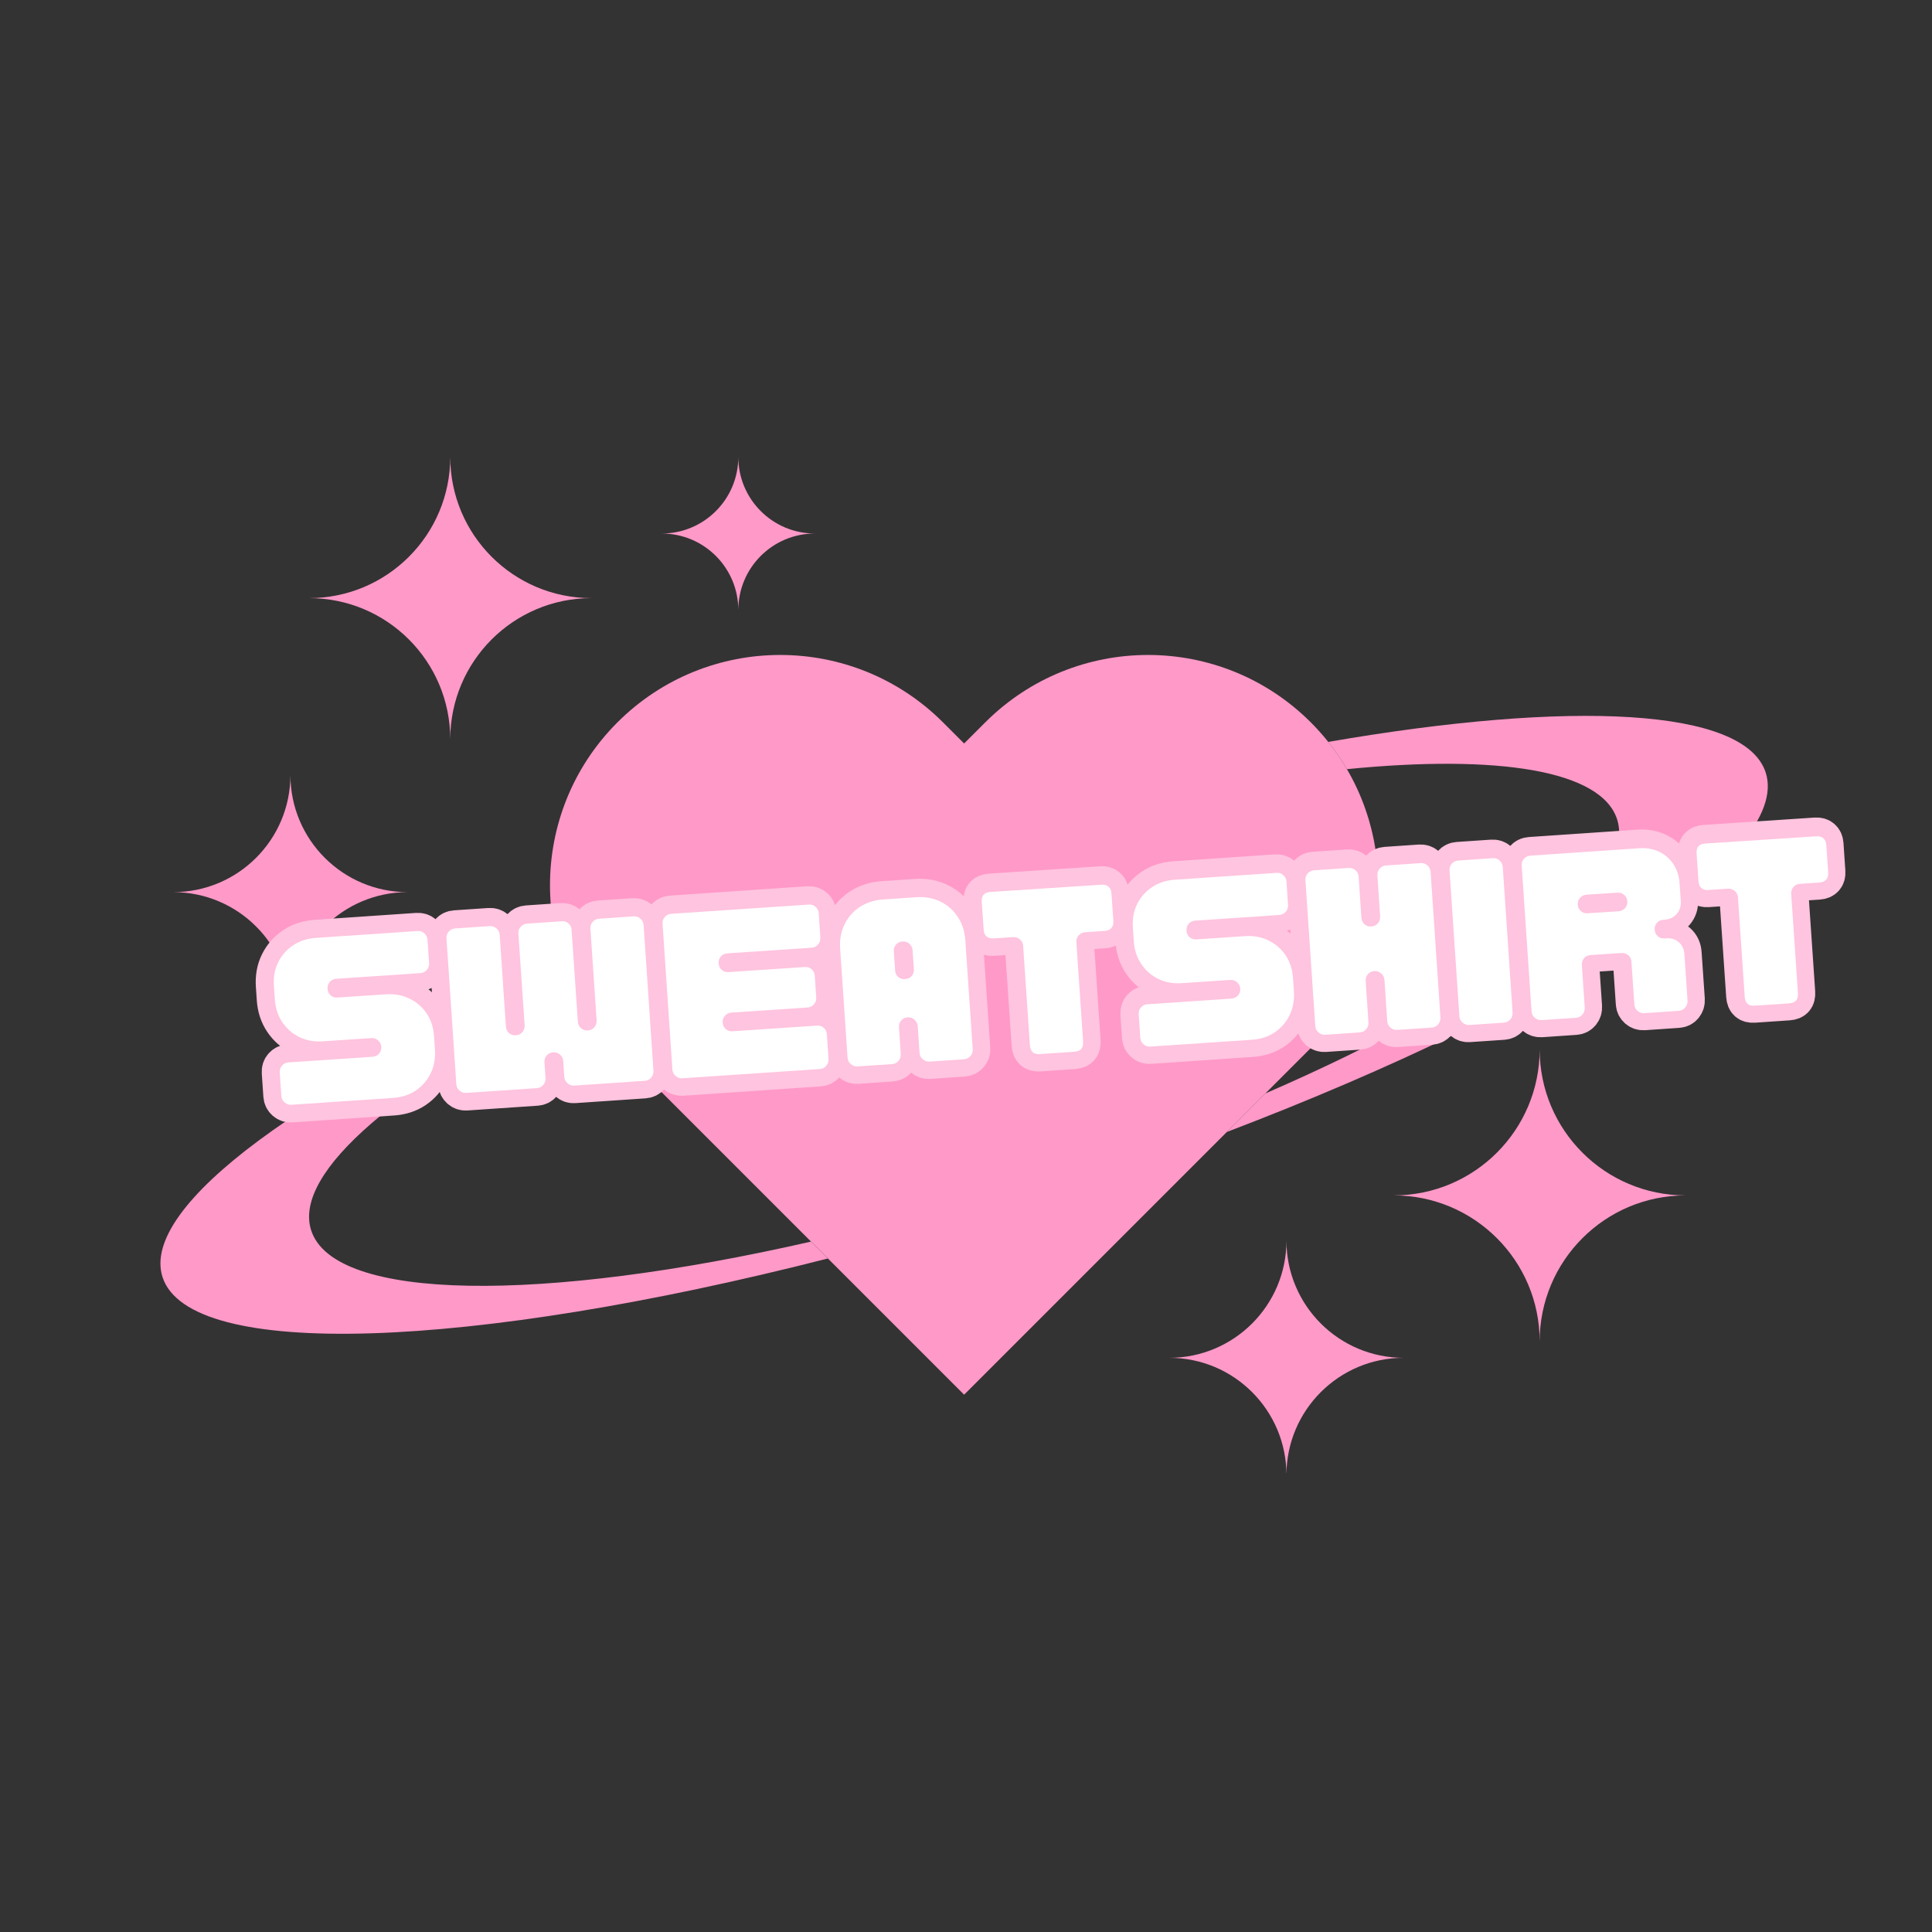 <svg version="1.0" preserveAspectRatio="xMidYMid meet" height="500" viewBox="0 0 375 375" zoomAndPan="magnify" width="500" xmlns:xlink="http://www.w3.org/1999/xlink" xmlns="http://www.w3.org/2000/svg"><rect x="0" y="0" width="375" height="375" fill="#333333" stroke="none"/><defs><g></g><clipPath id="9b1bc1e83b"><path clip-rule="nonzero" d="M 226 240 L 273 240 L 273 285.938 L 226 285.938 Z M 226 240"></path></clipPath><clipPath id="6d08263d1b"><path clip-rule="nonzero" d="M 59 88.688 L 115 88.688 L 115 144 L 59 144 Z M 59 88.688"></path></clipPath><clipPath id="dc059dbba8"><path clip-rule="nonzero" d="M 128 88.688 L 159 88.688 L 159 119 L 128 119 Z M 128 88.688"></path></clipPath></defs><path fill-rule="nonzero" fill-opacity="1" d="M 254.43 140.215 C 236.98 122.766 208.688 122.766 191.234 140.215 L 187.137 144.312 L 183.039 140.215 C 165.586 122.766 137.293 122.766 119.84 140.215 C 102.391 157.668 102.391 185.961 119.84 203.414 L 123.941 207.512 L 187.137 270.707 L 254.43 203.414 C 271.883 185.961 271.883 157.668 254.43 140.215" fill="#ff99c8"></path><g clip-path="url(#9b1bc1e83b)"><path fill-rule="nonzero" fill-opacity="1" d="M 272.453 263.551 C 259.887 263.551 249.699 253.363 249.699 240.801 C 249.699 253.363 239.516 263.551 226.949 263.551 C 239.516 263.551 249.699 273.738 249.699 286.301 C 249.699 273.738 259.887 263.551 272.453 263.551" fill="#ff99c8"></path></g><g clip-path="url(#6d08263d1b)"><path fill-rule="nonzero" fill-opacity="1" d="M 114.801 116.094 C 99.668 116.094 87.395 103.824 87.395 88.688 C 87.395 103.824 75.129 116.094 59.992 116.094 C 75.129 116.094 87.395 128.363 87.395 143.496 C 87.395 128.363 99.668 116.094 114.801 116.094" fill="#ff99c8"></path></g><path fill-rule="nonzero" fill-opacity="1" d="M 327.18 232.027 C 311.531 232.027 298.848 219.344 298.848 203.695 C 298.848 219.344 286.16 232.027 270.516 232.027 C 286.16 232.027 298.848 244.715 298.848 260.359 C 298.848 244.715 311.531 232.027 327.18 232.027" fill="#ff99c8"></path><path fill-rule="nonzero" fill-opacity="1" d="M 79.125 173.164 C 66.559 173.164 56.371 162.98 56.371 150.414 C 56.371 162.98 46.184 173.164 33.621 173.164 C 46.184 173.164 56.371 183.352 56.371 195.914 C 56.371 183.352 66.559 173.164 79.125 173.164" fill="#ff99c8"></path><g clip-path="url(#dc059dbba8)"><path fill-rule="nonzero" fill-opacity="1" d="M 158.172 103.555 C 149.961 103.555 143.305 96.898 143.305 88.688 C 143.305 96.898 136.648 103.555 128.438 103.555 C 136.648 103.555 143.305 110.211 143.305 118.422 C 143.305 110.211 149.961 103.555 158.172 103.555" fill="#ff99c8"></path></g><path fill-rule="nonzero" fill-opacity="1" d="M 157.418 240.992 C 105.262 252.91 64.754 252.676 60.379 238.75 C 56.84 227.492 77.809 210.055 112.195 193.188 C 111.402 191.734 110.691 190.25 110.07 188.738 C 59.551 210.762 27.191 234.023 31.527 247.82 C 36.656 264.137 91.473 261.949 160.695 244.27 L 157.418 240.992" fill="#ff99c8"></path><path fill-rule="nonzero" fill-opacity="1" d="M 342.742 150.016 C 338.77 137.375 304.992 135.84 257.805 144.004 C 259.156 145.695 260.367 147.465 261.438 149.293 C 290.727 146.398 310.879 149.492 313.895 159.082 C 317.969 172.047 289.574 193.191 245.609 212.234 L 238.121 219.719 C 303.199 194.906 347.785 166.062 342.742 150.016" fill="#ff99c8"></path><path stroke-miterlimit="4" stroke-opacity="1" stroke-width="9.267" stroke="#ffc4df" d="M 86.406 47 C 85.733 47.001 85.149 46.763 84.664 46.286 C 84.185 45.8 83.948 45.22 83.946 44.552 L 83.946 38.47 C 83.947 37.76 84.185 37.176 84.665 36.713 C 85.151 36.244 85.73 36.012 86.409 36.011 L 108.167 36.012 C 108.877 36.013 109.462 35.782 109.921 35.322 C 110.385 34.863 110.612 34.293 110.611 33.615 C 110.615 32.936 110.382 32.362 109.924 31.882 C 109.461 31.396 108.877 31.153 108.167 31.152 L 95.628 31.154 C 93.389 31.154 91.387 30.653 89.623 29.646 C 87.869 28.629 86.486 27.246 85.472 25.491 C 84.453 23.731 83.947 21.724 83.948 19.474 L 83.947 16.013 C 83.95 13.737 84.456 11.735 85.472 9.998 C 86.488 8.255 87.871 6.871 89.626 5.857 C 91.386 4.839 93.388 4.332 95.628 4.332 L 121.98 4.331 C 122.689 4.333 123.279 4.566 123.738 5.035 C 124.198 5.494 124.429 6.084 124.428 6.794 L 124.428 12.808 C 124.429 13.487 124.197 14.066 123.736 14.552 C 123.275 15.032 122.69 15.269 121.98 15.268 L 100.17 15.268 C 99.491 15.269 98.922 15.502 98.453 15.961 C 97.993 16.421 97.761 17.005 97.76 17.715 C 97.761 18.394 97.993 18.968 98.452 19.438 C 98.922 19.898 99.491 20.124 100.17 20.128 L 112.745 20.129 C 115.022 20.127 117.034 20.633 118.776 21.649 C 120.52 22.655 121.898 24.032 122.903 25.776 C 123.918 27.515 124.429 29.523 124.426 31.804 L 124.426 35.271 C 124.426 37.51 123.919 39.517 122.906 41.296 C 121.898 43.076 120.519 44.476 118.775 45.49 C 117.031 46.495 115.024 47.001 112.748 46.998 Z M 131.791 46.998 C 131.113 46.999 130.534 46.762 130.044 46.285 C 129.57 45.798 129.328 45.218 129.331 44.55 L 129.33 6.792 C 129.331 6.082 129.569 5.498 130.044 5.034 C 130.53 4.566 131.115 4.334 131.788 4.333 L 140.694 4.335 C 141.409 4.332 141.994 4.57 142.453 5.034 C 142.912 5.498 143.144 6.083 143.143 6.793 L 143.144 30.519 C 143.146 31.193 143.372 31.777 143.835 32.262 C 144.304 32.738 144.878 32.975 145.551 32.979 C 146.267 32.975 146.852 32.738 147.312 32.263 C 147.773 31.777 148 31.192 147.999 30.519 L 148.001 6.741 C 148 6.067 148.237 5.499 148.717 5.035 C 149.203 4.567 149.782 4.335 150.451 4.333 L 159.356 4.336 C 160.067 4.332 160.652 4.559 161.112 5.008 C 161.583 5.452 161.815 6.032 161.814 6.742 L 161.817 30.515 C 161.813 31.193 162.045 31.773 162.503 32.263 C 162.967 32.738 163.535 32.975 164.208 32.979 C 164.924 32.975 165.509 32.738 165.969 32.263 C 166.436 31.773 166.673 31.194 166.672 30.515 L 166.671 6.794 C 166.672 6.084 166.91 5.495 167.39 5.036 C 167.865 4.567 168.44 4.335 169.118 4.334 L 178.024 4.331 C 178.734 4.332 179.324 4.566 179.783 5.035 C 180.243 5.494 180.474 6.084 180.473 6.794 L 180.474 44.552 C 180.471 45.22 180.243 45.8 179.782 46.286 C 179.322 46.761 178.737 46.998 178.027 47.002 L 159.782 46.999 C 159.109 47 158.531 46.752 158.052 46.26 C 157.575 45.753 157.338 45.163 157.337 44.489 L 157.335 40.438 C 157.334 39.759 157.101 39.19 156.631 38.73 C 156.171 38.271 155.586 38.044 154.876 38.042 C 154.208 38.044 153.639 38.272 153.17 38.731 C 152.71 39.19 152.479 39.759 152.48 40.438 L 152.478 44.552 C 152.48 45.22 152.247 45.799 151.791 46.285 C 151.331 46.76 150.746 47.003 150.031 47.001 Z M 187.836 46.998 C 187.163 46.999 186.578 46.761 186.094 46.285 C 185.615 45.798 185.378 45.218 185.376 44.55 L 185.38 6.792 C 185.376 6.082 185.614 5.498 186.094 5.034 C 186.58 4.566 187.16 4.334 187.838 4.333 L 223.461 4.333 C 224.171 4.335 224.761 4.568 225.22 5.037 C 225.68 5.496 225.911 6.081 225.91 6.796 L 225.907 13.081 C 225.908 13.76 225.681 14.34 225.221 14.815 C 224.761 15.29 224.175 15.532 223.46 15.531 L 201.603 15.533 C 200.924 15.529 200.35 15.767 199.88 16.231 C 199.42 16.696 199.193 17.281 199.192 17.991 C 199.193 18.669 199.42 19.238 199.88 19.697 C 200.35 20.157 200.924 20.389 201.603 20.388 L 221.325 20.387 C 222.04 20.389 222.625 20.621 223.084 21.091 C 223.554 21.551 223.785 22.136 223.784 22.845 L 223.786 28.447 C 223.788 29.115 223.55 29.694 223.084 30.179 C 222.624 30.655 222.039 30.892 221.323 30.896 L 201.601 30.896 C 200.923 30.892 200.353 31.136 199.881 31.626 C 199.421 32.101 199.194 32.675 199.191 33.343 C 199.192 34.017 199.42 34.591 199.884 35.061 C 200.348 35.52 200.923 35.752 201.601 35.751 L 223.464 35.749 C 224.174 35.75 224.758 35.983 225.218 36.442 C 225.678 36.901 225.909 37.486 225.908 38.196 L 225.911 44.554 C 225.908 45.222 225.681 45.797 225.22 46.282 C 224.759 46.763 224.174 47 223.459 46.998 Z M 233.273 47 C 232.594 47.001 232.015 46.763 231.531 46.282 C 231.052 45.8 230.815 45.221 230.813 44.552 L 230.811 16.284 C 230.812 13.967 231.332 11.914 232.361 10.125 C 233.396 8.331 234.813 6.914 236.606 5.881 C 238.403 4.849 240.458 4.336 242.766 4.336 L 251.348 4.332 C 253.666 4.332 255.714 4.852 257.502 5.882 C 259.301 6.917 260.714 8.328 261.751 10.126 C 262.784 11.914 263.297 13.969 263.297 16.286 L 263.299 44.554 C 263.3 45.223 263.063 45.796 262.597 46.282 C 262.136 46.762 261.551 46.999 260.836 46.998 L 251.93 47 C 251.262 47.002 250.689 46.759 250.199 46.283 C 249.72 45.796 249.482 45.221 249.486 44.553 L 249.483 37.662 C 249.481 36.989 249.254 36.41 248.796 35.935 C 248.332 35.455 247.748 35.217 247.038 35.216 C 246.359 35.217 245.785 35.449 245.316 35.908 C 244.856 36.368 244.629 36.953 244.628 37.663 L 244.626 44.553 C 244.628 45.221 244.395 45.796 243.94 46.282 C 243.479 46.762 242.889 46.999 242.179 46.998 Z M 247.036 25.297 C 247.746 25.298 248.336 25.067 248.795 24.607 C 249.255 24.137 249.482 23.568 249.485 22.9 L 249.483 17.992 C 249.485 17.277 249.253 16.693 248.793 16.234 C 248.334 15.764 247.75 15.531 247.035 15.53 C 246.361 15.531 245.787 15.764 245.317 16.233 C 244.858 16.693 244.63 17.278 244.629 17.993 L 244.625 22.899 C 244.627 23.568 244.86 24.137 245.319 24.606 C 245.789 25.066 246.358 25.298 247.036 25.297 Z M 280.527 47 C 278.919 47.001 278.118 46.184 278.119 44.55 L 278.118 18.736 C 278.117 18.057 277.879 17.488 277.399 17.027 C 276.924 16.567 276.328 16.339 275.618 16.338 L 270.607 16.338 C 269.86 16.339 269.269 16.127 268.834 15.701 C 268.408 15.275 268.197 14.687 268.196 13.93 L 268.197 6.679 C 268.195 5.081 269.001 4.28 270.604 4.279 L 299.458 4.332 C 300.204 4.336 300.79 4.548 301.215 4.984 C 301.64 5.409 301.851 5.998 301.853 6.744 L 301.852 13.927 C 301.853 14.684 301.64 15.276 301.215 15.701 C 300.789 16.126 300.206 16.337 299.459 16.339 L 294.391 16.335 C 293.717 16.337 293.132 16.568 292.647 17.026 C 292.172 17.49 291.93 18.058 291.932 18.732 L 291.932 44.551 C 291.931 46.185 291.135 46.998 289.537 46.999 Z M 309.212 47 C 308.533 47.001 307.954 46.764 307.47 46.282 C 306.992 45.795 306.754 45.221 306.752 44.552 L 306.752 38.471 C 306.753 37.761 306.991 37.177 307.471 36.713 C 307.957 36.245 308.536 36.013 309.215 36.012 L 330.968 36.013 C 331.683 36.009 332.268 35.782 332.727 35.323 C 333.186 34.863 333.418 34.294 333.417 33.615 C 333.416 32.937 333.188 32.363 332.725 31.882 C 332.267 31.397 331.683 31.154 330.968 31.153 L 318.429 31.154 C 316.189 31.154 314.193 30.654 312.428 29.647 C 310.675 28.63 309.292 27.242 308.278 25.492 C 307.259 23.727 306.753 21.724 306.754 19.474 L 306.753 16.013 C 306.751 13.737 307.262 11.731 308.278 9.998 C 309.294 8.251 310.677 6.872 312.431 5.858 C 314.192 4.839 316.194 4.333 318.434 4.333 L 344.786 4.332 C 345.495 4.333 346.08 4.566 346.544 5.036 C 347.004 5.495 347.23 6.085 347.229 6.795 L 347.234 12.809 C 347.23 13.487 347.003 14.067 346.542 14.552 C 346.081 15.033 345.496 15.27 344.786 15.269 L 322.976 15.269 C 322.297 15.27 321.723 15.498 321.259 15.962 C 320.794 16.421 320.567 17.006 320.566 17.716 C 320.567 18.395 320.794 18.969 321.258 19.439 C 321.723 19.898 322.297 20.125 322.976 20.129 L 335.552 20.125 C 337.828 20.127 339.834 20.634 341.582 21.65 C 343.326 22.656 344.699 24.033 345.709 25.777 C 346.724 27.511 347.23 29.524 347.232 31.805 L 347.232 35.271 C 347.232 37.511 346.725 39.518 345.707 41.297 C 344.699 43.076 343.325 44.476 341.581 45.491 C 339.837 46.495 337.824 47.001 335.554 46.999 Z M 354.597 46.999 C 353.919 47 353.334 46.762 352.85 46.285 C 352.371 45.799 352.134 45.219 352.132 44.551 L 352.136 6.793 C 352.132 6.083 352.375 5.499 352.85 5.035 C 353.336 4.567 353.916 4.334 354.594 4.333 L 363.5 4.331 C 364.215 4.332 364.8 4.57 365.259 5.035 C 365.718 5.494 365.95 6.084 365.949 6.794 L 365.951 17.407 C 365.946 18.085 366.179 18.659 366.637 19.139 C 367.106 19.615 367.68 19.852 368.359 19.851 C 369.069 19.852 369.654 19.615 370.114 19.135 C 370.574 18.659 370.806 18.085 370.805 17.406 L 370.804 6.794 C 370.805 6.084 371.043 5.494 371.523 5.036 C 372.009 4.568 372.583 4.335 373.252 4.334 L 382.157 4.331 C 382.873 4.332 383.457 4.57 383.916 5.035 C 384.386 5.495 384.618 6.085 384.622 6.795 L 384.618 44.553 C 384.619 45.221 384.387 45.8 383.916 46.285 C 383.455 46.76 382.87 46.998 382.16 47.002 L 373.254 46.999 C 372.586 47.001 372.007 46.763 371.523 46.287 C 371.044 45.8 370.807 45.22 370.805 44.552 L 370.804 33.928 C 370.805 33.224 370.573 32.634 370.114 32.159 C 369.657 31.669 369.068 31.43 368.358 31.429 C 367.679 31.43 367.105 31.658 366.641 32.117 C 366.176 32.576 365.948 33.166 365.947 33.876 L 365.95 44.552 C 365.946 45.22 365.719 45.8 365.258 46.285 C 364.798 46.76 364.213 46.997 363.503 47.002 Z M 391.98 46.998 C 391.301 46.999 390.722 46.762 390.232 46.285 C 389.753 45.798 389.516 45.218 389.52 44.551 L 389.518 6.792 C 389.519 6.082 389.757 5.498 390.233 5.034 C 390.718 4.566 391.303 4.334 391.977 4.333 L 400.882 4.336 C 401.598 4.332 402.182 4.57 402.641 5.034 C 403.1 5.499 403.332 6.083 403.331 6.793 L 403.332 44.551 C 403.334 45.22 403.102 45.799 402.641 46.285 C 402.18 46.76 401.595 47.002 400.885 47.001 Z M 410.694 47.002 C 410.021 46.998 409.437 46.761 408.952 46.284 C 408.473 45.797 408.236 45.223 408.234 44.554 L 408.238 6.797 C 408.234 6.081 408.472 5.497 408.952 5.039 C 409.438 4.565 410.018 4.333 410.697 4.332 L 438.964 4.336 C 440.849 4.333 442.527 4.754 444 5.595 C 445.478 6.431 446.632 7.585 447.466 9.061 C 448.296 10.537 448.714 12.215 448.717 14.1 L 448.715 18.683 C 448.715 19.999 448.291 21.087 447.44 21.938 C 446.589 22.789 445.506 23.211 444.185 23.211 L 443.872 23.21 C 443.193 23.211 442.624 23.449 442.154 23.914 C 441.695 24.373 441.462 24.963 441.46 25.673 C 441.462 26.341 441.695 26.91 442.154 27.38 C 442.619 27.839 443.193 28.071 443.872 28.07 L 444.342 28.071 C 445.626 28.069 446.673 28.479 447.49 29.292 C 448.307 30.109 448.716 31.16 448.712 32.444 L 448.716 44.487 C 448.712 45.166 448.484 45.756 448.022 46.257 C 447.566 46.753 446.98 47.001 446.265 46.999 L 437.359 47.002 C 436.686 46.998 436.102 46.76 435.617 46.283 C 435.139 45.797 434.901 45.222 434.899 44.554 L 434.898 33.461 C 434.903 32.782 434.67 32.213 434.21 31.754 C 433.751 31.285 433.167 31.052 432.452 31.05 L 424.459 31.052 C 423.781 31.048 423.206 31.286 422.741 31.755 C 422.282 32.215 422.05 32.784 422.052 33.457 L 422.051 44.488 C 422.047 45.166 421.819 45.756 421.357 46.257 C 420.901 46.754 420.315 47.001 419.6 47 Z M 424.456 20.23 L 432.454 20.229 C 433.163 20.23 433.748 19.998 434.212 19.539 C 434.672 19.074 434.899 18.5 434.903 17.821 C 434.901 17.153 434.668 16.589 434.208 16.13 C 433.75 15.66 433.165 15.427 432.455 15.426 L 424.458 15.428 C 423.779 15.429 423.21 15.662 422.739 16.131 C 422.28 16.591 422.049 17.154 422.051 17.823 C 422.052 18.501 422.279 19.07 422.738 19.54 C 423.208 20 423.782 20.232 424.456 20.23 Z M 465.945 47.001 C 464.343 47.002 463.537 46.185 463.538 44.551 L 463.537 18.732 C 463.541 18.059 463.298 17.489 462.822 17.029 C 462.347 16.568 461.752 16.34 461.037 16.339 L 456.025 16.339 C 455.279 16.34 454.688 16.123 454.257 15.702 C 453.832 15.277 453.616 14.682 453.62 13.931 L 453.616 6.675 C 453.619 5.077 454.42 4.281 456.028 4.28 L 484.876 4.333 C 485.623 4.332 486.209 4.549 486.638 4.985 C 487.064 5.411 487.275 5.994 487.277 6.74 L 487.275 13.929 C 487.276 14.686 487.064 15.277 486.638 15.702 C 486.213 16.128 485.624 16.338 484.878 16.34 L 479.814 16.336 C 479.136 16.337 478.556 16.57 478.071 17.027 C 477.591 17.486 477.354 18.054 477.355 18.733 L 477.356 44.552 C 477.355 46.186 476.553 46.999 474.956 47 Z M 465.945 47.001" stroke-linejoin="miter" fill="none" transform="matrix(0.748, -0.051, 0.051, 0.748, -10.476, 183.643)" stroke-linecap="butt"></path><g fill-opacity="1" fill="#ffffff"><g transform="translate(52.891, 214.683)"><g><path d="M 3.672 -0.25 C 3.172 -0.219 2.727 -0.367 2.344 -0.703 C 1.957 -1.035 1.75 -1.457 1.719 -1.969 L 1.406 -6.516 C 1.375 -7.047 1.523 -7.492 1.859 -7.859 C 2.191 -8.234 2.609 -8.438 3.109 -8.469 L 19.391 -9.562 C 19.922 -9.602 20.348 -9.805 20.672 -10.172 C 21.004 -10.547 21.156 -10.988 21.125 -11.5 C 21.082 -11.988 20.875 -12.398 20.5 -12.734 C 20.133 -13.078 19.688 -13.227 19.156 -13.188 L 9.766 -12.562 C 8.098 -12.445 6.578 -12.723 5.203 -13.391 C 3.836 -14.066 2.734 -15.035 1.891 -16.297 C 1.047 -17.566 0.566 -19.039 0.453 -20.719 L 0.281 -23.312 C 0.156 -25.008 0.426 -26.535 1.094 -27.891 C 1.77 -29.254 2.738 -30.359 4 -31.203 C 5.27 -32.047 6.738 -32.523 8.406 -32.641 L 28.141 -33.969 C 28.66 -34.008 29.102 -33.863 29.469 -33.531 C 29.844 -33.207 30.051 -32.785 30.094 -32.266 L 30.391 -27.75 C 30.422 -27.238 30.273 -26.797 29.953 -26.422 C 29.629 -26.047 29.207 -25.836 28.688 -25.797 L 12.359 -24.703 C 11.848 -24.66 11.43 -24.457 11.109 -24.094 C 10.797 -23.727 10.656 -23.273 10.688 -22.734 C 10.719 -22.234 10.914 -21.816 11.281 -21.484 C 11.656 -21.16 12.098 -21.02 12.609 -21.062 L 22.031 -21.688 C 23.727 -21.801 25.254 -21.52 26.609 -20.844 C 27.973 -20.176 29.078 -19.219 29.922 -17.969 C 30.766 -16.719 31.242 -15.242 31.359 -13.547 L 31.531 -10.953 C 31.645 -9.273 31.367 -7.742 30.703 -6.359 C 30.035 -4.984 29.07 -3.867 27.812 -3.016 C 26.562 -2.172 25.086 -1.691 23.391 -1.578 Z M 3.672 -0.25"></path></g></g></g><g fill-opacity="1" fill="#ffffff"><g transform="translate(86.85, 212.383)"><g><path d="M 3.672 -0.25 C 3.172 -0.219 2.727 -0.367 2.344 -0.703 C 1.957 -1.035 1.75 -1.457 1.719 -1.969 L -0.188 -30.219 C -0.227 -30.738 -0.082 -31.188 0.25 -31.562 C 0.594 -31.938 1.016 -32.141 1.516 -32.172 L 8.172 -32.625 C 8.703 -32.656 9.148 -32.508 9.516 -32.188 C 9.891 -31.863 10.098 -31.441 10.141 -30.922 L 11.344 -13.156 C 11.375 -12.645 11.57 -12.219 11.938 -11.875 C 12.312 -11.539 12.754 -11.395 13.266 -11.438 C 13.797 -11.469 14.223 -11.672 14.547 -12.047 C 14.867 -12.43 15.016 -12.879 14.984 -13.391 L 13.766 -31.203 C 13.734 -31.691 13.883 -32.125 14.219 -32.5 C 14.562 -32.875 14.984 -33.078 15.484 -33.109 L 22.141 -33.562 C 22.672 -33.602 23.117 -33.469 23.484 -33.156 C 23.859 -32.844 24.062 -32.426 24.094 -31.906 L 25.312 -14.094 C 25.344 -13.582 25.539 -13.16 25.906 -12.828 C 26.281 -12.492 26.723 -12.344 27.234 -12.375 C 27.766 -12.406 28.191 -12.613 28.516 -13 C 28.836 -13.383 28.984 -13.832 28.953 -14.344 L 27.75 -32.109 C 27.707 -32.629 27.852 -33.078 28.188 -33.453 C 28.52 -33.828 28.941 -34.031 29.453 -34.062 L 36.109 -34.516 C 36.641 -34.547 37.086 -34.398 37.453 -34.078 C 37.828 -33.754 38.035 -33.332 38.078 -32.812 L 39.984 -4.562 C 40.016 -4.051 39.867 -3.602 39.547 -3.219 C 39.223 -2.832 38.797 -2.625 38.266 -2.594 L 24.625 -1.672 C 24.113 -1.629 23.664 -1.785 23.281 -2.141 C 22.906 -2.492 22.703 -2.922 22.672 -3.422 L 22.469 -6.453 C 22.426 -6.961 22.219 -7.375 21.844 -7.688 C 21.477 -8.008 21.031 -8.156 20.5 -8.125 C 19.988 -8.082 19.57 -7.879 19.25 -7.516 C 18.926 -7.148 18.785 -6.711 18.828 -6.203 L 19.031 -3.141 C 19.062 -2.629 18.914 -2.18 18.594 -1.797 C 18.27 -1.41 17.844 -1.203 17.312 -1.172 Z M 3.672 -0.25"></path></g></g></g><g fill-opacity="1" fill="#ffffff"><g transform="translate(128.79, 209.543)"><g><path d="M 3.672 -0.25 C 3.172 -0.219 2.727 -0.367 2.344 -0.703 C 1.957 -1.035 1.75 -1.457 1.719 -1.969 L -0.188 -30.219 C -0.227 -30.738 -0.082 -31.188 0.25 -31.562 C 0.594 -31.938 1.016 -32.141 1.516 -32.172 L 28.188 -33.969 C 28.707 -34.008 29.148 -33.863 29.516 -33.531 C 29.879 -33.207 30.082 -32.785 30.125 -32.266 L 30.438 -27.547 C 30.469 -27.047 30.32 -26.602 30 -26.219 C 29.688 -25.844 29.27 -25.633 28.75 -25.594 L 12.375 -24.5 C 11.863 -24.457 11.445 -24.254 11.125 -23.891 C 10.801 -23.523 10.66 -23.078 10.703 -22.547 C 10.734 -22.035 10.93 -21.613 11.297 -21.281 C 11.672 -20.957 12.113 -20.816 12.625 -20.859 L 27.391 -21.844 C 27.922 -21.883 28.367 -21.742 28.734 -21.422 C 29.109 -21.098 29.316 -20.672 29.359 -20.141 L 29.641 -15.953 C 29.672 -15.441 29.523 -14.992 29.203 -14.609 C 28.879 -14.234 28.453 -14.023 27.922 -13.984 L 13.156 -13 C 12.645 -12.957 12.227 -12.742 11.906 -12.359 C 11.582 -11.984 11.441 -11.547 11.484 -11.047 C 11.516 -10.547 11.711 -10.129 12.078 -9.797 C 12.453 -9.473 12.895 -9.332 13.406 -9.375 L 29.781 -10.469 C 30.301 -10.508 30.742 -10.367 31.109 -10.047 C 31.473 -9.723 31.672 -9.289 31.703 -8.75 L 32.031 -4.016 C 32.062 -3.504 31.914 -3.055 31.594 -2.672 C 31.281 -2.297 30.863 -2.086 30.344 -2.047 Z M 3.672 -0.25"></path></g></g></g><g fill-opacity="1" fill="#ffffff"><g transform="translate(162.789, 207.241)"><g><path d="M 3.672 -0.25 C 3.172 -0.219 2.727 -0.367 2.344 -0.703 C 1.957 -1.035 1.75 -1.457 1.719 -1.969 L 0.281 -23.125 C 0.164 -24.844 0.445 -26.398 1.125 -27.797 C 1.801 -29.203 2.785 -30.332 4.078 -31.188 C 5.379 -32.039 6.891 -32.531 8.609 -32.656 L 15.031 -33.094 C 16.77 -33.207 18.336 -32.926 19.734 -32.25 C 21.129 -31.57 22.254 -30.582 23.109 -29.281 C 23.973 -27.988 24.461 -26.484 24.578 -24.766 L 26.016 -3.609 C 26.047 -3.098 25.898 -2.648 25.578 -2.266 C 25.254 -1.891 24.828 -1.68 24.297 -1.641 L 17.641 -1.188 C 17.141 -1.156 16.695 -1.305 16.312 -1.641 C 15.926 -1.973 15.719 -2.395 15.688 -2.906 L 15.344 -8.047 C 15.301 -8.555 15.094 -8.977 14.719 -9.312 C 14.352 -9.656 13.906 -9.812 13.375 -9.781 C 12.863 -9.738 12.445 -9.531 12.125 -9.156 C 11.801 -8.789 11.66 -8.344 11.703 -7.812 L 12.047 -2.672 C 12.078 -2.16 11.93 -1.711 11.609 -1.328 C 11.285 -0.941 10.859 -0.734 10.328 -0.703 Z M 12.875 -17.203 C 13.406 -17.234 13.832 -17.426 14.156 -17.781 C 14.477 -18.145 14.625 -18.582 14.594 -19.094 L 14.344 -22.781 C 14.301 -23.312 14.094 -23.738 13.719 -24.062 C 13.352 -24.383 12.906 -24.531 12.375 -24.5 C 11.863 -24.457 11.445 -24.254 11.125 -23.891 C 10.801 -23.523 10.66 -23.078 10.703 -22.547 L 10.953 -18.859 C 10.984 -18.348 11.18 -17.93 11.547 -17.609 C 11.922 -17.297 12.363 -17.16 12.875 -17.203 Z M 12.875 -17.203"></path></g></g></g><g fill-opacity="1" fill="#ffffff"><g transform="translate(190.762, 205.347)"><g><path d="M 11.047 -0.75 C 9.859 -0.664 9.223 -1.238 9.141 -2.469 L 7.828 -21.781 C 7.797 -22.281 7.586 -22.691 7.203 -23.016 C 6.828 -23.336 6.375 -23.484 5.844 -23.453 L 2.078 -23.203 C 1.523 -23.16 1.078 -23.285 0.734 -23.578 C 0.391 -23.867 0.203 -24.297 0.172 -24.859 L -0.203 -30.297 C -0.285 -31.492 0.266 -32.133 1.453 -32.219 L 23.062 -33.625 C 23.625 -33.664 24.07 -33.535 24.406 -33.234 C 24.75 -32.941 24.938 -32.52 24.969 -31.969 L 25.344 -26.562 C 25.375 -26 25.242 -25.551 24.953 -25.219 C 24.66 -24.883 24.234 -24.695 23.672 -24.656 L 19.891 -24.406 C 19.379 -24.375 18.953 -24.172 18.609 -23.797 C 18.273 -23.422 18.125 -22.984 18.156 -22.484 L 19.469 -3.172 C 19.551 -1.941 18.992 -1.285 17.797 -1.203 Z M 11.047 -0.75"></path></g></g></g><g fill-opacity="1" fill="#ffffff"><g transform="translate(219.613, 203.393)"><g><path d="M 3.672 -0.25 C 3.172 -0.219 2.727 -0.367 2.344 -0.703 C 1.957 -1.035 1.75 -1.457 1.719 -1.969 L 1.406 -6.516 C 1.375 -7.047 1.523 -7.492 1.859 -7.859 C 2.191 -8.234 2.609 -8.438 3.109 -8.469 L 19.391 -9.562 C 19.922 -9.602 20.348 -9.805 20.672 -10.172 C 21.004 -10.547 21.156 -10.988 21.125 -11.5 C 21.082 -11.988 20.875 -12.398 20.5 -12.734 C 20.133 -13.078 19.688 -13.227 19.156 -13.188 L 9.766 -12.562 C 8.098 -12.445 6.578 -12.723 5.203 -13.391 C 3.836 -14.066 2.734 -15.035 1.891 -16.297 C 1.047 -17.566 0.566 -19.039 0.453 -20.719 L 0.281 -23.312 C 0.156 -25.008 0.426 -26.535 1.094 -27.891 C 1.77 -29.254 2.738 -30.359 4 -31.203 C 5.27 -32.047 6.738 -32.523 8.406 -32.641 L 28.141 -33.969 C 28.66 -34.008 29.102 -33.863 29.469 -33.531 C 29.844 -33.207 30.051 -32.785 30.094 -32.266 L 30.391 -27.75 C 30.422 -27.238 30.273 -26.797 29.953 -26.422 C 29.629 -26.047 29.207 -25.836 28.688 -25.797 L 12.359 -24.703 C 11.848 -24.66 11.43 -24.457 11.109 -24.094 C 10.797 -23.727 10.656 -23.273 10.688 -22.734 C 10.719 -22.234 10.914 -21.816 11.281 -21.484 C 11.656 -21.16 12.098 -21.02 12.609 -21.062 L 22.031 -21.688 C 23.727 -21.801 25.254 -21.52 26.609 -20.844 C 27.973 -20.176 29.078 -19.219 29.922 -17.969 C 30.766 -16.719 31.242 -15.242 31.359 -13.547 L 31.531 -10.953 C 31.645 -9.273 31.367 -7.742 30.703 -6.359 C 30.035 -4.984 29.07 -3.867 27.812 -3.016 C 26.562 -2.172 25.086 -1.691 23.391 -1.578 Z M 3.672 -0.25"></path></g></g></g><g fill-opacity="1" fill="#ffffff"><g transform="translate(253.572, 201.093)"><g><path d="M 3.672 -0.25 C 3.172 -0.219 2.727 -0.367 2.344 -0.703 C 1.957 -1.035 1.75 -1.457 1.719 -1.969 L -0.188 -30.219 C -0.227 -30.738 -0.082 -31.188 0.25 -31.562 C 0.594 -31.938 1.016 -32.141 1.516 -32.172 L 8.172 -32.625 C 8.703 -32.656 9.148 -32.508 9.516 -32.188 C 9.891 -31.863 10.098 -31.441 10.141 -30.922 L 10.672 -22.984 C 10.703 -22.473 10.898 -22.047 11.266 -21.703 C 11.641 -21.367 12.082 -21.223 12.594 -21.266 C 13.125 -21.297 13.551 -21.5 13.875 -21.875 C 14.195 -22.258 14.344 -22.707 14.312 -23.219 L 13.781 -31.156 C 13.738 -31.676 13.883 -32.125 14.219 -32.5 C 14.562 -32.875 14.984 -33.078 15.484 -33.109 L 22.141 -33.562 C 22.672 -33.602 23.117 -33.457 23.484 -33.125 C 23.859 -32.801 24.066 -32.379 24.109 -31.859 L 26.016 -3.609 C 26.047 -3.098 25.898 -2.648 25.578 -2.266 C 25.254 -1.891 24.828 -1.68 24.297 -1.641 L 17.641 -1.188 C 17.141 -1.156 16.695 -1.305 16.312 -1.641 C 15.926 -1.973 15.719 -2.395 15.688 -2.906 L 15.156 -10.844 C 15.113 -11.363 14.906 -11.797 14.531 -12.141 C 14.156 -12.484 13.703 -12.641 13.172 -12.609 C 12.66 -12.566 12.242 -12.359 11.922 -11.984 C 11.609 -11.617 11.469 -11.176 11.5 -10.656 L 12.047 -2.672 C 12.078 -2.16 11.93 -1.711 11.609 -1.328 C 11.285 -0.941 10.859 -0.734 10.328 -0.703 Z M 3.672 -0.25"></path></g></g></g><g fill-opacity="1" fill="#ffffff"><g transform="translate(281.545, 199.199)"><g><path d="M 3.672 -0.25 C 3.172 -0.219 2.727 -0.367 2.344 -0.703 C 1.957 -1.035 1.75 -1.457 1.719 -1.969 L -0.188 -30.219 C -0.227 -30.738 -0.082 -31.188 0.25 -31.562 C 0.594 -31.938 1.016 -32.141 1.516 -32.172 L 8.172 -32.625 C 8.703 -32.656 9.148 -32.508 9.516 -32.188 C 9.891 -31.863 10.098 -31.441 10.141 -30.922 L 12.047 -2.672 C 12.078 -2.16 11.93 -1.711 11.609 -1.328 C 11.285 -0.941 10.859 -0.734 10.328 -0.703 Z M 3.672 -0.25"></path></g></g></g><g fill-opacity="1" fill="#ffffff"><g transform="translate(295.551, 198.251)"><g><path d="M 3.672 -0.25 C 3.172 -0.219 2.727 -0.367 2.344 -0.703 C 1.957 -1.035 1.75 -1.457 1.719 -1.969 L -0.188 -30.219 C -0.227 -30.738 -0.082 -31.188 0.25 -31.562 C 0.594 -31.938 1.016 -32.141 1.516 -32.172 L 22.656 -33.609 C 24.07 -33.703 25.352 -33.473 26.5 -32.922 C 27.645 -32.379 28.566 -31.57 29.266 -30.5 C 29.961 -29.438 30.359 -28.203 30.453 -26.797 L 30.688 -23.359 C 30.758 -22.379 30.5 -21.547 29.906 -20.859 C 29.312 -20.18 28.52 -19.805 27.531 -19.734 L 27.297 -19.719 C 26.785 -19.688 26.367 -19.488 26.047 -19.125 C 25.723 -18.758 25.582 -18.312 25.625 -17.781 C 25.656 -17.27 25.852 -16.852 26.219 -16.531 C 26.594 -16.207 27.035 -16.062 27.547 -16.094 L 27.906 -16.125 C 28.863 -16.188 29.664 -15.93 30.312 -15.359 C 30.969 -14.785 31.328 -14.02 31.391 -13.062 L 32 -4.047 C 32.031 -3.547 31.883 -3.098 31.562 -2.703 C 31.238 -2.305 30.816 -2.086 30.297 -2.047 L 23.641 -1.594 C 23.129 -1.562 22.68 -1.711 22.297 -2.047 C 21.91 -2.379 21.703 -2.801 21.672 -3.312 L 21.109 -11.609 C 21.078 -12.109 20.875 -12.52 20.5 -12.844 C 20.125 -13.164 19.672 -13.305 19.141 -13.266 L 13.156 -12.875 C 12.645 -12.832 12.227 -12.629 11.906 -12.266 C 11.594 -11.898 11.453 -11.469 11.484 -10.969 L 12.047 -2.703 C 12.078 -2.203 11.93 -1.75 11.609 -1.344 C 11.285 -0.945 10.859 -0.734 10.328 -0.703 Z M 12.609 -20.984 L 18.594 -21.375 C 19.125 -21.414 19.551 -21.617 19.875 -21.984 C 20.207 -22.359 20.352 -22.797 20.312 -23.297 C 20.281 -23.805 20.078 -24.223 19.703 -24.547 C 19.336 -24.879 18.891 -25.023 18.359 -24.984 L 12.375 -24.594 C 11.863 -24.551 11.445 -24.344 11.125 -23.969 C 10.801 -23.602 10.656 -23.164 10.688 -22.656 C 10.727 -22.156 10.93 -21.738 11.297 -21.406 C 11.66 -21.082 12.098 -20.941 12.609 -20.984 Z M 12.609 -20.984"></path></g></g></g><g fill-opacity="1" fill="#ffffff"><g transform="translate(329.51, 195.951)"><g><path d="M 11.047 -0.75 C 9.859 -0.664 9.223 -1.238 9.141 -2.469 L 7.828 -21.781 C 7.797 -22.281 7.586 -22.691 7.203 -23.016 C 6.828 -23.336 6.375 -23.484 5.844 -23.453 L 2.078 -23.203 C 1.523 -23.16 1.078 -23.285 0.734 -23.578 C 0.391 -23.867 0.203 -24.297 0.172 -24.859 L -0.203 -30.297 C -0.285 -31.492 0.266 -32.133 1.453 -32.219 L 23.062 -33.625 C 23.625 -33.664 24.07 -33.535 24.406 -33.234 C 24.75 -32.941 24.938 -32.52 24.969 -31.969 L 25.344 -26.562 C 25.375 -26 25.242 -25.551 24.953 -25.219 C 24.66 -24.883 24.234 -24.695 23.672 -24.656 L 19.891 -24.406 C 19.379 -24.375 18.953 -24.172 18.609 -23.797 C 18.273 -23.422 18.125 -22.984 18.156 -22.484 L 19.469 -3.172 C 19.551 -1.941 18.992 -1.285 17.797 -1.203 Z M 11.047 -0.75"></path></g></g></g></svg>